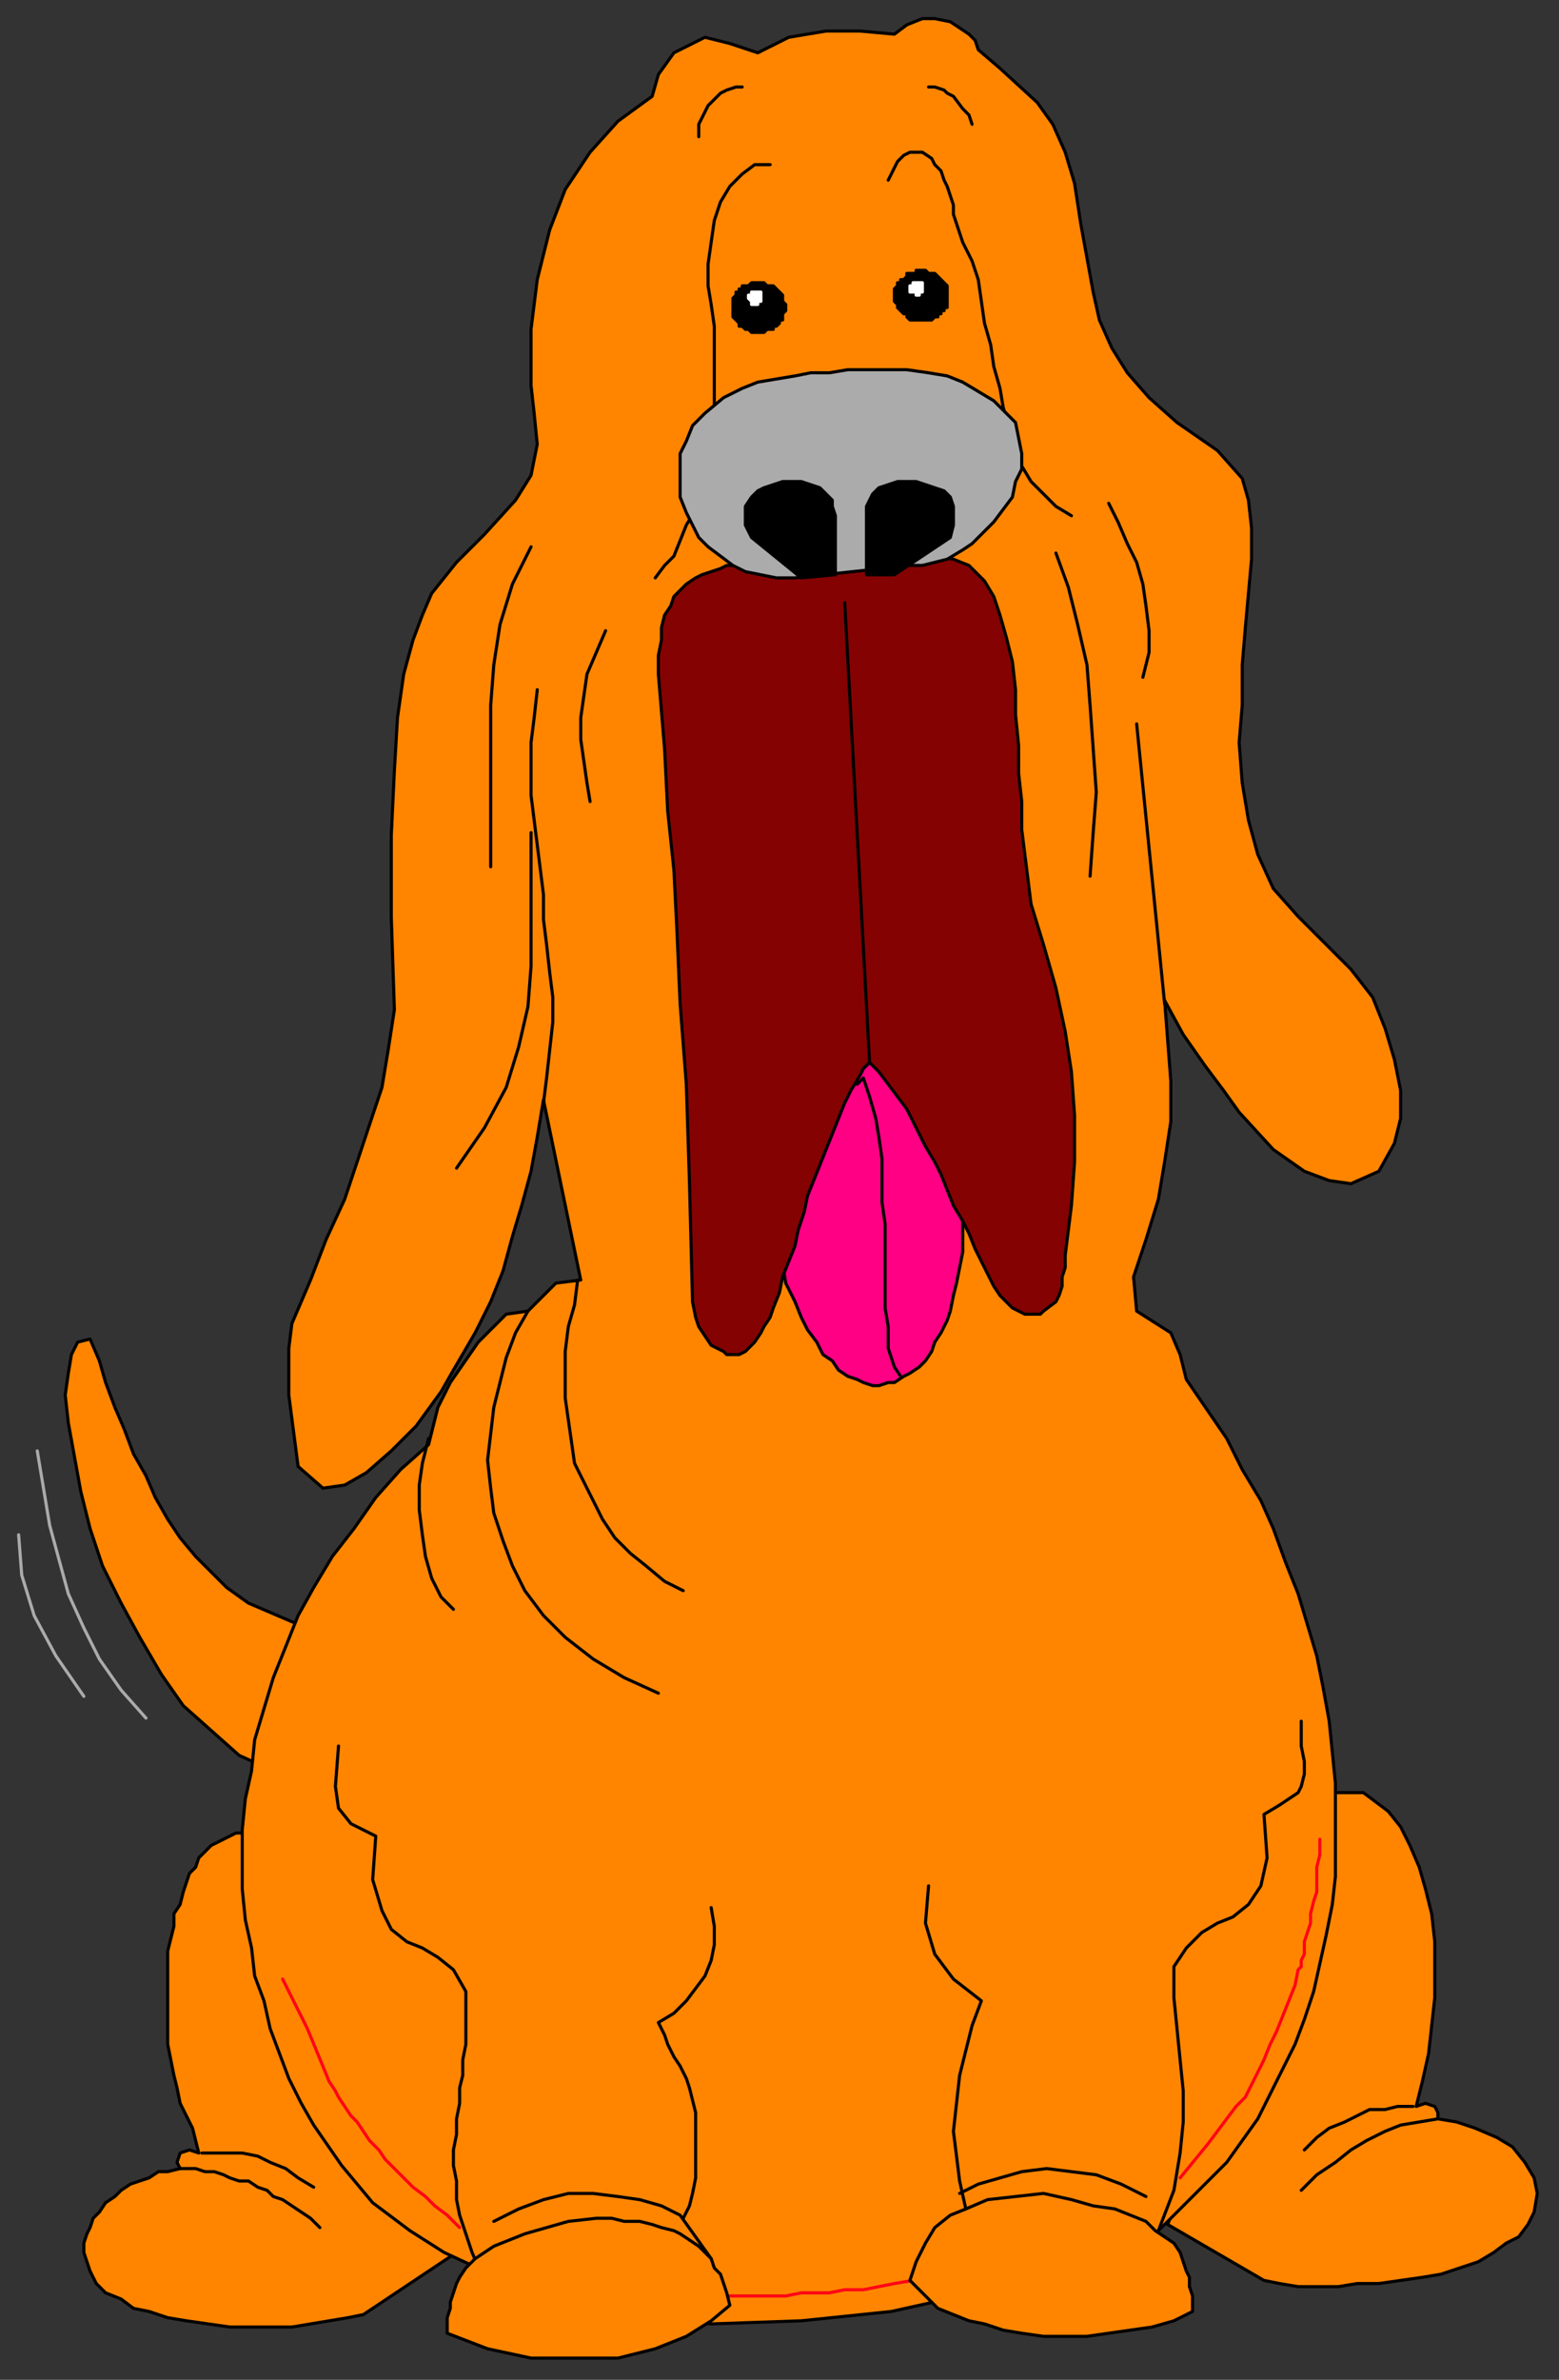 <svg xmlns="http://www.w3.org/2000/svg" fill-rule="evenodd" height="766" preserveAspectRatio="none" stroke-linecap="round" width="502"><rect width="100%" height="100%" fill="#333333" stroke="none"/><style>.pen0{stroke:#000;stroke-width:1;stroke-linejoin:round}.brush1{fill:#ff8500}.brush2{fill:#000}</style><path class="pen0 brush1" d="m29 431 3 7 2 7 3 8 3 7 3 8 4 7 3 7 4 7 4 6 5 6 5 5 5 5 7 5 7 3 7 3 8 3-14 45-11-5-9-8-9-8-7-10-7-12-6-11-6-12-4-12-3-12-2-11-2-11-1-9 1-7 1-6 2-4 4-1zm118 294-30 20-5 1-6 1-6 1-6 1H74l-7-1-7-1-6-1-6-2-5-1-4-3-5-2-3-3-2-4-1-3-1-3v-3l1-3 1-2 1-3 2-2 2-3 3-2 2-2 3-2 3-1 3-1 3-2h3l4-1-1-2 1-3 3-1 3 1-1-4-1-4-2-4-2-4-1-5-1-4-1-5-1-5v-30l1-4 1-4v-4l2-3 1-4 1-3 1-3 2-2 1-3 2-2 2-2 2-1 2-1 2-1 2-1h3l2 1 66 134zm229-9 31 18 5 1 6 1h13l6-1h7l7-1 7-1 6-1 6-2 6-2 5-3 4-3 4-2 3-4 2-4 1-6-1-5-3-5-4-5-5-3-7-3-6-2-6-1v-2l-1-2-3-1-3 1 2-8 2-9 1-9 1-9v-18l-1-9-2-8-2-7-3-7-3-6-4-5-4-3-4-3h-9l-54 139z"/><path class="pen0 brush1" d="m187 412-8 1-8 8-1 1-7 1-9 9-9 13-4 8-3 12-9 8-8 9-7 10-7 9-6 10-5 9-4 10-4 10-3 10-3 10-1 10-2 9-1 10v19l1 10 2 9 1 9 3 8 2 9 3 8 3 8 4 8 4 7 9 13 10 12 12 9 11 7 28 13 28 7 30 3 29-1 29-3 27-6 26-7 23-7 8-4 12-12 12-12 5-7 5-7 4-8 4-8 4-8 3-8 3-9 2-9 2-9 2-10 1-9v-30l-1-10-1-10-2-11-2-10-3-10-3-10-4-10-4-11-4-9-6-10-5-10-13-19-2-8-3-7-11-7-1-11 4-12 4-13 2-12 2-13v-13l-1-13-1-13 6 11 7 10 6 8 5 7 11 12 10 7 8 3 7 1 9-4 5-9 2-8v-9l-2-10-3-10-4-10-7-9-8-8-9-9-8-9-5-11-3-11-2-12-1-13 1-12v-13l1-12 1-11 1-11v-10l-1-9-2-7-8-9-13-9-9-8-7-8-5-8-4-9-2-9-2-11-2-11-2-13-3-10-4-9-5-7-12-11-7-6-1-3-2-2-3-2-3-2-5-1h-4l-5 2-4 3-11-1h-11l-12 2-10 5-9-3-8-2-10 5-5 7-2 7-11 8-9 10-8 12-5 13-2 8-2 8-1 8-1 8v18l1 9 1 10-2 10-5 8-10 11-9 9-8 10-3 7-3 8-3 11-2 14-1 17-1 21v26l1 30-2 13-2 12-4 12-4 12-4 12-6 13-5 13-6 14-1 8v15l3 23 8 7 7-1 7-4 8-7 8-8 8-11 4-7 7-12 5-10 4-10 3-11 3-10 3-11 2-11 2-12 12 58z"/><path class="pen0" fill="none" d="m170 422-4 7-3 8-2 8-2 8-2 17 1 9 1 8 3 9 3 8 4 8 6 8 7 7 9 7 10 6 11 5"/><path class="pen0" fill="none" d="m186 412-1 8-2 7-1 8v15l1 7 1 7 1 7 3 6 3 6 3 6 4 6 5 5 5 4 6 5 6 3m-82-49-2 8-1 7v8l1 8 1 7 2 7 3 6 4 4"/><path fill="none" d="m12 467 2 12 2 12 3 11 3 11 5 11 5 10 7 10 8 9M6 494l1 13 4 13 7 13 9 13" style="stroke:#ababab;stroke-width:1;stroke-linejoin:round"/><path class="pen0" fill="none" d="m175 355 1-8 1-9 1-9v-8l-1-8-1-9-1-8v-8l-1-8-1-8-1-8-1-8v-17l1-8 1-9m-26 154 9-13 7-13 4-13 3-13 1-13v-43m0-92-6 12-4 13-2 13-1 13v52m217 44-9-90m-9-71 3 6 3 7 3 6 2 7 1 7 1 8v7l-2 8m-28-40 4 11 3 12 3 13 1 13 1 14 1 14-1 13-1 14m-156-79-3 7-3 7-1 7-1 7v7l1 7 1 7 1 6M58 698h5l3 1h3l3 1 2 1 3 1h3l3 2 3 1 2 2 3 1 3 2 3 2 3 2 3 3m360-35-6 1-6 1-5 2-6 3-5 3-5 4-6 4-5 5M65 693h13l5 1 4 2 5 2 4 3 5 3m354-26h-5l-4 1h-5l-4 2-4 2-5 2-4 3-4 4m-191-78 1 6v6l-1 5-2 5-3 4-3 4-4 4-5 3 2 4 1 3 2 4 2 3 2 4 1 3 1 4 1 4v21l-1 5-1 4-2 4m79-107-1 12 3 10 6 8 9 7-3 8-2 8-2 8-1 9-1 9 1 8 1 8 2 9m-152 4 8-4 8-3 8-2h8l8 1 7 1 7 2 6 3 10 14"/><path class="pen0" fill="none" d="m369 707-8-4-8-3-8-1-8-1-8 1-7 2-7 2-6 3"/><path class="pen0 brush2" d="M253 99v-1h0l-1-1v-1h0v-1l-1-1h0l-1-1h0l-1-1h0-2l-1-1h0-3 0-1l-1 1h-1 0-1v1h-1v1h-1v1l-1 1h0v2h0v2h0v2h0l1 1h0l1 1v1h1l1 1h1l1 1h4l1-1h2v-1h1l1-1v-1h1v-1h0v-1l1-1h0v-1zm52-4v-1h0v-2h0l-1-1h0l-1-1h0l-1-1h0l-1-1h-1 0-1l-1-1h-1 0-2v1h-3v1h0l-1 1h-1v1h-1v1h0l-1 1v1h0v3h0l1 1v1h0l1 1h0l1 1h1v1h0l1 1h7l1-1h1v-1h1v-1h1v-1h1v-2h0v-2z"/><path class="pen0" fill="none" d="M248 53h-5l-4 3-4 4-3 5-2 6-1 7-1 7v7l1 6 1 7v27l-1 7-1 7-1 6-2 6-1 6-3 5-2 5-2 5-3 3-3 4m14-142v-4l3-6 4-4 2-1 3-1h2m60 0h2l3 1 1 1 2 1 3 4 2 2 1 3"/><path d="M245 96h0v-1h0v-1h0-1 0-1 0-1 0v1h0-1 0v1h0l1 1h0v1h2v-1h1v-1h0zm52-3v-1h0v-1h0-1 0-1 0-1 0v1h0-1 0v1h0v1h2v1h1v-1h1v-1h0z" style="stroke:#fff;stroke-width:1;stroke-linejoin:round;fill:#fff"/><path fill="none" d="m380 701 9-11 9-12 3-3 2-4 2-4 1-2 1-2 2-5 2-4 2-5 2-5 2-5 1-5 1-1v-2l1-2v-4l1-3 1-3v-3l1-4 1-3v-8l1-4v-5M179 731l6 1 7 1 6 2 6 1h5l2 1h3l5 1h8l4 1h22l5-1h9l5-1h6l5-1 5-1 6-1 6-1h3l4-1 3-1 4-1 8-2 8-2 5-1 4-2 5-2 6-1 5-3 6-2M91 637l8 16 7 17 2 3 1 2 2 3 2 3 2 2 2 3 2 3 3 3 2 3 3 3 3 3 3 3 4 3 3 3 4 3 2 2 2 2" style="stroke:#ff0016;stroke-width:1;stroke-linejoin:round"/><path class="pen0" fill="none" d="m109 562-1 13 1 7 4 5 8 4-1 14 3 10 3 6 5 4 5 2 5 3 5 4 4 7v17l-1 5v5l-1 4v5l-1 5v5l-1 5v5l1 5v6l1 5 2 6 2 6 3 7"/><path class="pen0 brush1" d="M144 751v-5l1-3v-2l1-3 1-3 1-2 2-3 3-3 3-2 3-2 5-2 5-2 7-2 7-2 9-1h5l4 1h5l4 1 3 1 4 1 2 1 3 2 3 2 2 2 2 2 1 3 2 2 1 3 1 3 1 4-6 5-8 5-10 4-12 3h-28l-14-3-13-5zm240-7v-5l-1-3v-3l-1-2-1-3-1-3-2-3-3-2-3-2-3-3-5-2-5-2-7-1-7-2-9-2-9 1-9 1-7 3-5 2-5 4-3 5-3 6-2 6 3 3 3 3 3 3 5 2 5 2 5 1 6 2 6 1 7 1h14l7-1 7-1 7-1 7-2 6-3z"/><path class="pen0" fill="none" d="M419 554v8l1 5v4l-1 4-1 2-3 2-3 2-5 3 1 14-2 9-4 6-5 4-5 2-5 3-5 5-4 6v10l1 10 1 10 1 10v10l-1 10-2 12-5 13"/><path class="pen0" style="fill:#ff0085" d="M251 395v6l1 6 1 6 3 6 2 5 2 4 3 4 2 4 3 2 2 3 3 2 3 1 2 1 3 1h2l3-1h2l3-2 2-1 3-2 2-2 2-3 1-3 2-3 2-4 1-3 1-5 1-4 1-5 1-5v-10l-30-66-29 68z"/><path class="pen0" fill="none" d="m276 349 2-2 2 6 2 7 1 6 1 7v14l1 7v27l1 6v7l2 6 2 3"/><path class="pen0" style="fill:#850202" d="m243 181 58-2 6 1 5 2 5 5 3 5 2 6 2 7 2 8 1 9v8l1 10v9l1 9v9l1 8 1 8 1 8 4 13 4 14 3 14 2 13 1 14v15l-1 14-2 16v4l-1 3v3l-1 3-1 2-4 3-1 1h-5l-2-1-2-1-2-2-2-2-2-3-2-4-1-2-1-2-2-4-2-5-2-4-3-5-2-5-2-5-2-4-3-5-2-4-2-4-2-4-3-4-3-4-3-4-3-3-2 2-1 2-3 5-2 4-2 5-2 5-2 5-2 5-2 5-2 5-1 5-2 6-1 5-2 5-2 5-1 5-2 5-1 3-2 3-1 2-2 3-3 3-2 1h-4l-1-1-2-1-2-1-2-3-2-3-1-3-1-5-1-39-1-31-2-26-1-23-1-20-2-19-1-20-1-12-1-12v-6l1-5v-4l1-4 2-3 1-3 2-2 2-2 3-2 2-1 3-1 3-1 2-1h3l2-1h4z"/><path class="pen0" fill="none" d="m272 194 8 148m6-284 2-4 1-2 2-2 2-1h4l3 2 1 2 2 2 1 3 1 2 1 3 1 3v3l1 3 2 6 3 6 2 6 1 7 1 7 2 7 1 7 2 7 1 6 2 7 2 6 2 6 3 5 4 4 4 4 5 3"/><path class="pen0" style="fill:#ababab" d="M256 186h-6l-5-1-5-1-4-2-4-3-4-3-3-3-2-4-2-4-2-5v-14l2-4 2-5 4-4 6-5 6-3 5-2 6-1 6-1 5-1h6l6-1h19l7 1 6 1 5 2 5 3 5 3 4 4 3 3 1 5 1 5v5l-2 4-1 5-3 4-3 4-3 3-4 4-3 2-5 3-4 1-4 1h-4l-37 4z"/><path class="pen0 brush2" d="m258 186-16-13-2-4v-6l2-3 2-2 2-1 3-1 3-1h6l3 1 3 1 2 2 2 2v2l1 3v19l-11 1zm30-1 18-12 1-4v-6l-1-3-2-2-3-1-3-1-3-1h-6l-3 1-3 1-2 2-1 2-1 2v22h9z"/></svg>
